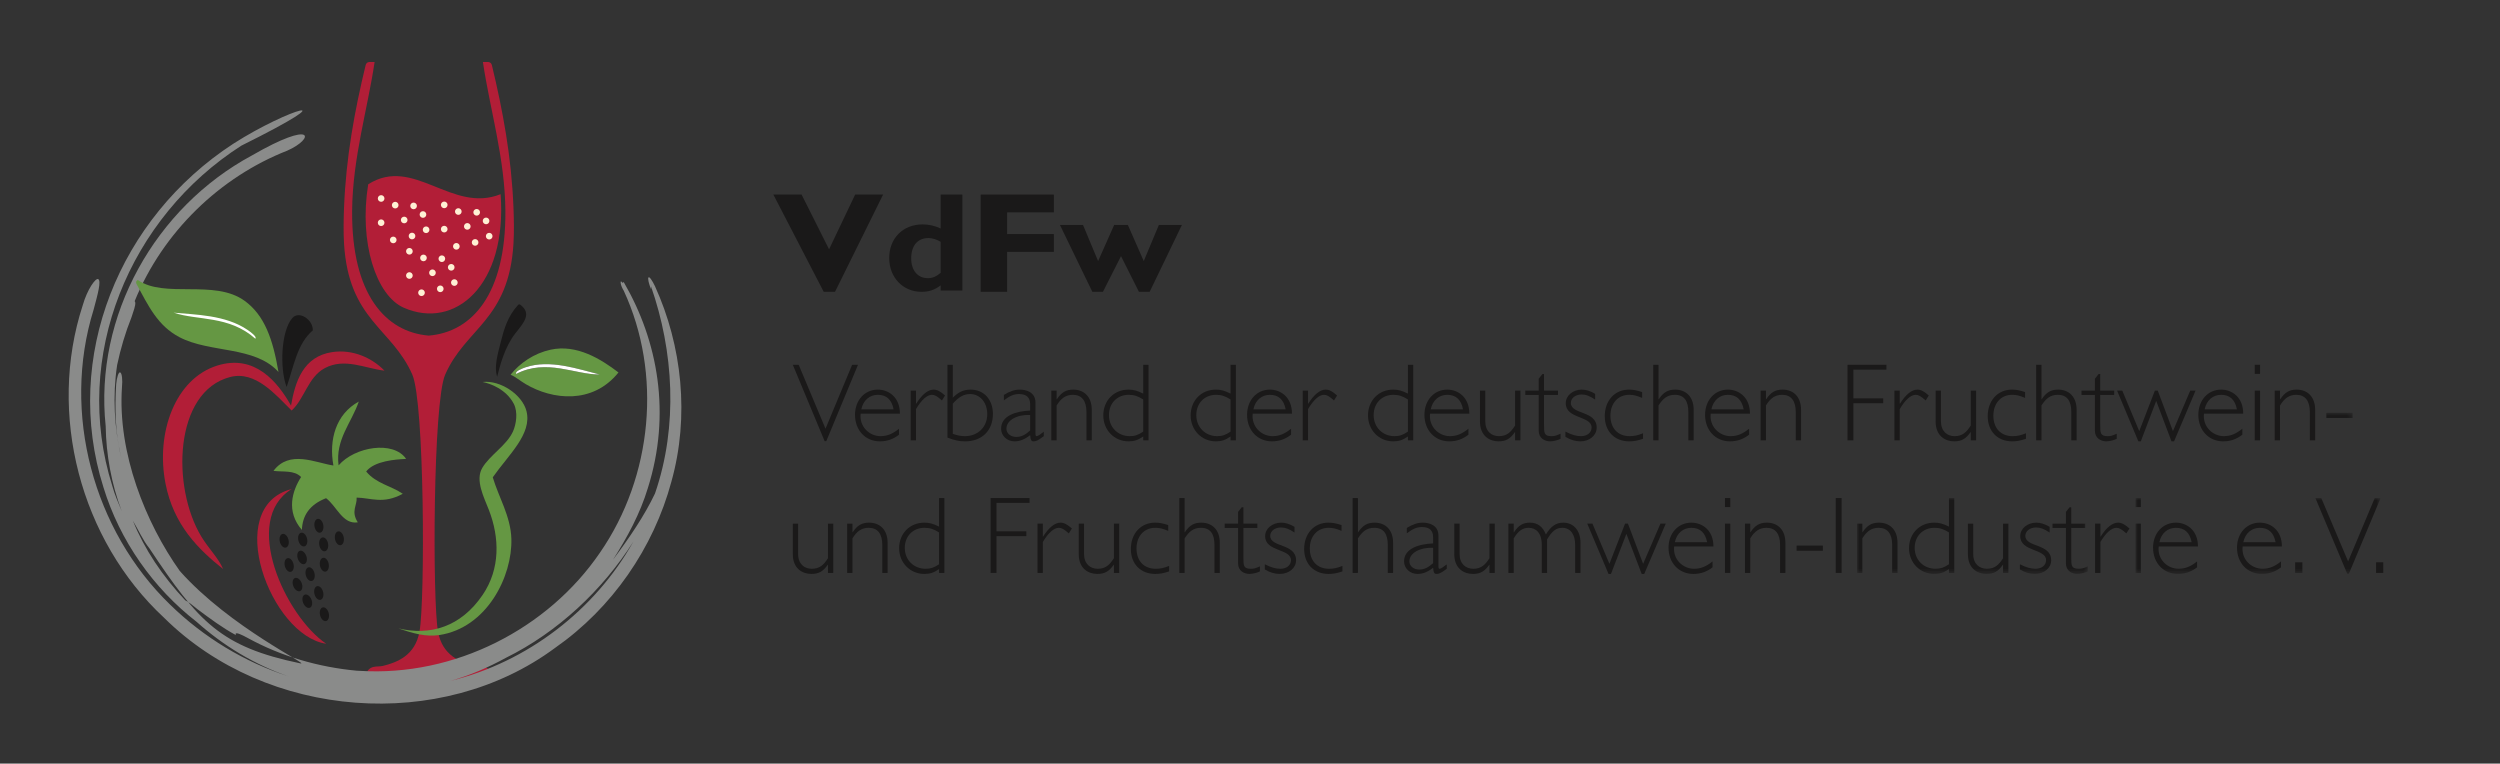 <?xml version="1.0" encoding="UTF-8"?>
<svg width="514px" height="157px" viewBox="0 0 514 157" version="1.1" xmlns="http://www.w3.org/2000/svg" xmlns:xlink="http://www.w3.org/1999/xlink">
    <rect x="0" y="0" width="514" height="157" fill="#333333" stroke="none"/>
    <title>VdFw_Logo_horizontal</title>
    <defs>
        <polygon id="path-1" points="45.409 27.333 184.335 27.333 184.335 43 45.409 43"></polygon>
        <polygon id="path-3" points="-4.888 9.777 320.703 9.777 320.703 43 -4.888 43"></polygon>
        <polygon id="path-5" points="0 0 47.441 0 47.441 15.527 0 15.527"></polygon>
        <polygon id="path-7" points="0 0 50.387 0 50.387 15.527 0 15.527"></polygon>
    </defs>
    <g id="VdFw_Logo_horizontal" stroke="none" stroke-width="1" fill="none" fill-rule="evenodd">
        <g id="Logo" transform="translate(14.116, 12.735)">
            <g id="Group-79" transform="translate(56.529, 0)" fill="#B21E37">
                <path d="M32.282,27.186 C33.666,46.061 22.832,55.141 12.366,50.53 C6.683,48.028 3.124,37.122 5.057,25.157 C14.381,19.22 22.257,31.236 32.282,27.186" id="Fill-76"></path>
                <path d="M34.926,29.964 C34.516,19.501 32.731,9.974 30.494,0.687 C30.268,-0.25 29.356,0.061 28.644,0.013 C30.034,9.527 33.187,19.819 33.264,30.635 C33.385,47.819 26.357,55.542 17.507,56.267 C8.658,55.542 1.63,47.819 1.753,30.635 C1.828,19.819 4.981,9.527 6.371,0.013 C5.66,0.061 4.747,-0.25 4.524,0.687 C2.282,9.974 0.5,19.501 0.088,29.964 C0.001,32.196 -0.056,34.993 0.088,37.366 C1.058,53.122 9.912,54.67 14.127,64.285 C16.641,70.007 16.765,110.748 15.606,117.117 C14.716,122.016 11.078,123.438 8.033,124.186 C6.922,124.457 5.106,123.824 4.524,126.203 C7.636,127.422 12.607,127.816 17.507,127.787 C22.408,127.816 27.379,127.422 30.494,126.203 C29.91,123.824 28.093,124.457 26.982,124.186 C23.937,123.438 20.299,122.016 19.408,117.117 C18.251,110.748 18.375,70.007 20.884,64.285 C25.105,54.67 33.959,53.122 34.926,37.366 C35.074,34.993 35.014,32.196 34.926,29.964" id="Fill-78"></path>
            </g>
            <path d="M89.872,122.525 C86.318,124.482 82.489,126.129 78.511,127.256 C94.269,123.387 108.159,112.768 116.113,98.604 C109.782,108.598 100.523,117.27 89.872,122.525 Z M44.95,18.236 C31.138,23.654 19.381,34.914 13.563,49.208 C13.606,49.22 13.68,49.29 13.689,49.425 C13.805,50.035 13.295,51.344 12.923,52.484 C11.646,55.679 10.683,58.944 9.964,62.325 C9.011,68.687 9.378,75.189 10.802,81.374 C9.574,76.414 9.472,71.287 9.767,66.29 C9.9,64.79 10.292,63.625 10.624,63.848 C10.951,64.014 11.12,65.37 10.961,66.87 C10.03,80.381 15.835,94.795 22.852,104.66 C33.226,116.334 49.949,124.137 47.626,123.652 C31.33,120.258 26.723,115.246 16.599,100.002 C15.212,98.272 14.339,96.199 13.204,94.322 C15.608,100.236 19.307,105.75 23.971,110.689 C24.631,111.004 25.51,111.707 26.534,112.557 C29.092,114.459 31.613,116.35 34.412,117.857 C34.322,117.725 34.3,117.609 34.344,117.535 C34.533,117.285 35.585,117.76 36.815,118.434 C43.713,122.221 51.383,124.432 59.228,125.162 L59.777,125.188 C79.342,126.443 98.562,116.568 109.263,100.85 C120.069,85.205 122.029,64.093 114.13,47.044 C113.841,46.605 113.53,45.866 113.496,45.477 C113.433,45.024 113.6,45.023 113.904,45.437 C113.986,45.366 114.081,45.177 114.16,45.328 C121.172,57.389 123.905,72.38 119.077,87.631 C117.484,92.895 114.843,97.756 111.902,102.365 C115.282,97.842 118.399,93.272 120.556,88.714 C125.347,74.79 124.369,59.417 119.728,46.128 L119.761,46.751 C119.259,45.579 119.014,44.458 119.222,44.302 C119.387,44.065 119.997,44.943 120.554,46.122 C126.096,58.297 127.704,72.847 123.909,86.34 C120.264,99.857 111.779,112.27 99.988,120.484 C76.648,137.799 40.811,135.252 19.622,114.281 C2.353,98.254 -4.368,72.315 2.889,50.047 C3.841,46.711 5.563,44.347 6.078,44.651 C6.731,45.015 5.997,47.721 5.128,50.941 C-1.469,72.185 5.067,96.297 20.879,111.6 C27.805,118.352 36.189,123.4 45.274,126.35 C38.207,123.918 31.75,119.984 26.302,115.109 C17.476,108.271 10.529,98.508 7.143,87.428 C-1.297,60.679 10.426,32.065 33.846,16.82 C45.291,9.484 58.317,5.88 35.513,17.208 C12.542,31.909 0.551,60.544 8.97,87.164 C9.455,88.963 10.219,90.664 10.92,92.375 C8.76,86.673 7.712,80.72 7.614,74.896 C5.204,52.179 17.855,29.901 37.648,19.243 C50.69,11.708 50.599,15.738 44.95,18.236 L44.95,18.236 Z" id="Fill-80" fill="#8A8B8A"></path>
            <path d="M14.218,44.829 C13.97,44.951 13.821,45.143 13.877,45.492 C16.429,50.282 18.343,54.25 22.76,56.58 C29.06,59.898 38.23,58.338 43.138,63.735 C41.996,57.047 40.301,52.089 36.158,49.1 C29.94,44.612 19.731,48.692 14.218,44.829" id="Fill-81" fill="#659743"></path>
            <path d="M44.812,66.836 C46.273,62.705 46.924,57.968 50.195,55.195 C50.292,53.047 47.433,51.067 46.021,52.618 C43.676,55.189 43.341,62.974 44.812,66.836" id="Fill-82" fill="#1A1919"></path>
            <path d="M31.754,104.262 C30.832,102.035 28.783,100.074 27.278,97.584 C21.125,87.416 21.643,67.768 33.208,64.778 C38.433,63.428 42.587,68.472 45.847,71.669 C48.5,69.254 49.196,64.805 52.668,62.95 C56.735,60.781 60.922,63.002 64.935,63.475 C62.397,60.86 58.418,59.021 54.183,59.657 C48.216,60.554 46.57,65.723 45.719,70.65 C42.953,65.76 38.27,60.019 30.56,62.424 C21.885,65.125 17.86,76.273 19.918,86.721 C21.596,95.238 26.697,100.229 31.754,104.262" id="Fill-83" fill="#B21E37"></path>
            <path d="M21.591,51.549 C26.5,53.217 32.928,52.069 38.373,56.896 C38.806,56.53 37.343,55.476 36.78,55.091 C32.251,51.991 26.007,51.976 21.591,51.549" id="Fill-84" fill="#FFFFFE"></path>
            <path d="M64.929,28.073 C64.929,28.45 64.622,28.757 64.245,28.757 C63.868,28.757 63.562,28.45 63.562,28.073 C63.562,27.695 63.868,27.389 64.245,27.389 C64.622,27.389 64.929,27.695 64.929,28.073" id="Fill-85" fill="#FFF0D4"></path>
            <path d="M67.822,29.44 C67.822,29.819 67.517,30.124 67.139,30.124 C66.762,30.124 66.455,29.819 66.455,29.44 C66.455,29.063 66.762,28.757 67.139,28.757 C67.517,28.757 67.822,29.063 67.822,29.44" id="Fill-86" fill="#FFF0D4"></path>
            <path d="M71.28,35.791 C71.28,36.169 70.973,36.475 70.595,36.475 C70.218,36.475 69.912,36.169 69.912,35.791 C69.912,35.414 70.218,35.108 70.595,35.108 C70.973,35.108 71.28,35.414 71.28,35.791" id="Fill-87" fill="#FFF0D4"></path>
            <path d="M73.53,31.369 C73.53,31.747 73.224,32.053 72.846,32.053 C72.469,32.053 72.163,31.747 72.163,31.369 C72.163,30.992 72.469,30.686 72.846,30.686 C73.224,30.686 73.53,30.992 73.53,31.369" id="Fill-88" fill="#FFF0D4"></path>
            <path d="M64.928,33.058 C64.928,33.435 64.622,33.741 64.244,33.741 C63.867,33.741 63.562,33.435 63.562,33.058 C63.562,32.68 63.867,32.373 64.244,32.373 C64.622,32.373 64.928,32.68 64.928,33.058" id="Fill-89" fill="#FFF0D4"></path>
            <path d="M67.419,36.595 C67.419,36.973 67.114,37.279 66.736,37.279 C66.36,37.279 66.053,36.973 66.053,36.595 C66.053,36.218 66.36,35.913 66.736,35.913 C67.114,35.913 67.419,36.218 67.419,36.595" id="Fill-90" fill="#FFF0D4"></path>
            <path d="M69.671,32.495 C69.671,32.873 69.365,33.178 68.988,33.178 C68.611,33.178 68.304,32.873 68.304,32.495 C68.304,32.118 68.611,31.812 68.988,31.812 C69.365,31.812 69.671,32.118 69.671,32.495" id="Fill-91" fill="#FFF0D4"></path>
            <path d="M71.602,29.601 C71.602,29.978 71.294,30.285 70.918,30.285 C70.539,30.285 70.235,29.978 70.235,29.601 C70.235,29.223 70.539,28.916 70.918,28.916 C71.294,28.916 71.602,29.223 71.602,29.601" id="Fill-92" fill="#FFF0D4"></path>
            <path d="M74.174,34.505 C74.174,34.883 73.866,35.189 73.489,35.189 C73.112,35.189 72.806,34.883 72.806,34.505 C72.806,34.127 73.112,33.821 73.489,33.821 C73.866,33.821 74.174,34.127 74.174,34.505" id="Fill-93" fill="#FFF0D4"></path>
            <path d="M70.738,38.928 C70.738,39.305 70.432,39.611 70.054,39.611 C69.677,39.611 69.371,39.305 69.371,38.928 C69.371,38.551 69.677,38.245 70.054,38.245 C70.432,38.245 70.738,38.551 70.738,38.928" id="Fill-94" fill="#FFF0D4"></path>
            <path d="M73.631,40.294 C73.631,40.672 73.325,40.978 72.947,40.978 C72.572,40.978 72.265,40.672 72.265,40.294 C72.265,39.917 72.572,39.61 72.947,39.61 C73.325,39.61 73.631,39.917 73.631,40.294" id="Fill-95" fill="#FFF0D4"></path>
            <path d="M77.088,46.646 C77.088,47.024 76.781,47.33 76.405,47.33 C76.026,47.33 75.722,47.024 75.722,46.646 C75.722,46.269 76.026,45.962 76.405,45.962 C76.781,45.962 77.088,46.269 77.088,46.646" id="Fill-96" fill="#FFF0D4"></path>
            <path d="M79.339,42.224 C79.339,42.601 79.032,42.908 78.655,42.908 C78.279,42.908 77.972,42.601 77.972,42.224 C77.972,41.846 78.279,41.541 78.655,41.541 C79.032,41.541 79.339,41.846 79.339,42.224" id="Fill-97" fill="#FFF0D4"></path>
            <path d="M70.738,43.913 C70.738,44.29 70.431,44.595 70.053,44.595 C69.676,44.595 69.37,44.29 69.37,43.913 C69.37,43.535 69.676,43.229 70.053,43.229 C70.431,43.229 70.738,43.535 70.738,43.913" id="Fill-98" fill="#FFF0D4"></path>
            <path d="M73.23,47.449 C73.23,47.827 72.924,48.134 72.544,48.134 C72.169,48.134 71.861,47.827 71.861,47.449 C71.861,47.072 72.169,46.765 72.544,46.765 C72.924,46.765 73.23,47.072 73.23,47.449" id="Fill-99" fill="#FFF0D4"></path>
            <path d="M75.481,43.35 C75.481,43.728 75.174,44.034 74.797,44.034 C74.418,44.034 74.113,43.728 74.113,43.35 C74.113,42.973 74.418,42.665 74.797,42.665 C75.174,42.665 75.481,42.973 75.481,43.35" id="Fill-100" fill="#FFF0D4"></path>
            <path d="M77.411,40.455 C77.411,40.833 77.105,41.139 76.727,41.139 C76.35,41.139 76.044,40.833 76.044,40.455 C76.044,40.078 76.35,39.772 76.727,39.772 C77.105,39.772 77.411,40.078 77.411,40.455" id="Fill-101" fill="#FFF0D4"></path>
            <path d="M79.983,45.359 C79.983,45.738 79.676,46.044 79.298,46.044 C78.922,46.044 78.615,45.738 78.615,45.359 C78.615,44.982 78.922,44.677 79.298,44.677 C79.676,44.677 79.983,44.982 79.983,45.359" id="Fill-102" fill="#FFF0D4"></path>
            <path d="M77.903,29.389 C77.903,29.765 77.596,30.073 77.218,30.073 C76.841,30.073 76.535,29.765 76.535,29.389 C76.535,29.01 76.841,28.706 77.218,28.706 C77.596,28.706 77.903,29.01 77.903,29.389" id="Fill-103" fill="#FFF0D4"></path>
            <path d="M80.796,30.756 C80.796,31.134 80.491,31.439 80.113,31.439 C79.737,31.439 79.429,31.134 79.429,30.756 C79.429,30.378 79.737,30.073 80.113,30.073 C80.491,30.073 80.796,30.378 80.796,30.756" id="Fill-104" fill="#FFF0D4"></path>
            <path d="M84.253,37.106 C84.253,37.484 83.946,37.79 83.569,37.79 C83.192,37.79 82.885,37.484 82.885,37.106 C82.885,36.73 83.192,36.423 83.569,36.423 C83.946,36.423 84.253,36.73 84.253,37.106" id="Fill-105" fill="#FFF0D4"></path>
            <path d="M86.503,32.686 C86.503,33.063 86.198,33.369 85.819,33.369 C85.443,33.369 85.136,33.063 85.136,32.686 C85.136,32.307 85.443,32.001 85.819,32.001 C86.198,32.001 86.503,32.307 86.503,32.686" id="Fill-106" fill="#FFF0D4"></path>
            <path d="M77.902,34.373 C77.902,34.75 77.594,35.057 77.217,35.057 C76.839,35.057 76.534,34.75 76.534,34.373 C76.534,33.995 76.839,33.689 77.217,33.689 C77.594,33.689 77.902,33.995 77.902,34.373" id="Fill-107" fill="#FFF0D4"></path>
            <path d="M80.393,37.91 C80.393,38.289 80.087,38.594 79.709,38.594 C79.333,38.594 79.027,38.289 79.027,37.91 C79.027,37.533 79.333,37.227 79.709,37.227 C80.087,37.227 80.393,37.533 80.393,37.91" id="Fill-108" fill="#FFF0D4"></path>
            <path d="M82.644,33.81 C82.644,34.188 82.338,34.494 81.96,34.494 C81.583,34.494 81.278,34.188 81.278,33.81 C81.278,33.433 81.583,33.127 81.96,33.127 C82.338,33.127 82.644,33.433 82.644,33.81" id="Fill-109" fill="#FFF0D4"></path>
            <path d="M84.576,30.916 C84.576,31.294 84.269,31.6 83.891,31.6 C83.513,31.6 83.207,31.294 83.207,30.916 C83.207,30.538 83.513,30.232 83.891,30.232 C84.269,30.232 84.576,30.538 84.576,30.916" id="Fill-110" fill="#FFF0D4"></path>
            <path d="M87.147,35.821 C87.147,36.198 86.841,36.504 86.464,36.504 C86.085,36.504 85.779,36.198 85.779,35.821 C85.779,35.442 86.085,35.137 86.464,35.137 C86.841,35.137 87.147,35.442 87.147,35.821" id="Fill-111" fill="#FFF0D4"></path>
            <path d="M54.431,82.977 C50.721,82.414 45.394,79.697 42.116,84.074 C44.073,84.345 46.36,83.874 47.788,85.341 C45.991,88.155 44.631,92.398 47.953,96.215 C48.064,93.355 49.431,91.053 52.922,89.691 C55.11,91.318 56.321,95.147 59.445,94.658 C57.992,92.354 59.318,91.279 59.208,89.568 C62.224,89.639 64.676,90.977 68.696,88.787 C66.25,87.113 63.243,86.711 61.169,84.206 C62.849,82.016 67.246,81.714 69.381,81.616 C66.8,77.808 58.866,79.071 55.497,82.939 C54.795,77.644 58.182,74.158 59.65,69.823 C54.93,72.421 53.474,77.673 54.431,82.977" id="Fill-112" fill="#659743"></path>
            <path d="M45.863,87.811 C31.499,91.463 41.57,118.012 52.954,119.619 C44.632,114.002 35.374,94.205 45.863,87.811" id="Fill-113" fill="#B21E37"></path>
            <path d="M43.419,98.668 C43.613,99.441 44.166,99.971 44.657,99.848 C45.148,99.727 45.389,99 45.197,98.227 C45.003,97.451 44.45,96.922 43.961,97.045 C43.47,97.166 43.227,97.893 43.419,98.668" id="Fill-114" fill="#1A1919"></path>
            <path d="M44.446,103.648 C44.64,104.424 45.191,104.953 45.684,104.832 C46.175,104.709 46.415,103.982 46.222,103.209 C46.031,102.436 45.479,101.904 44.988,102.027 C44.494,102.15 44.254,102.875 44.446,103.648" id="Fill-115" fill="#1A1919"></path>
            <path d="M46.197,107.789 C46.49,108.533 47.11,108.984 47.58,108.797 C48.051,108.611 48.193,107.861 47.902,107.117 C47.608,106.377 46.992,105.924 46.521,106.107 C46.05,106.295 45.906,107.047 46.197,107.789" id="Fill-116" fill="#1A1919"></path>
            <path d="M48.758,105.533 C48.949,106.307 49.504,106.834 49.994,106.711 C50.487,106.59 50.727,105.863 50.532,105.088 C50.343,104.314 49.788,103.785 49.298,103.908 C48.807,104.031 48.564,104.756 48.758,105.533" id="Fill-117" fill="#1A1919"></path>
            <path d="M48.211,111.209 C48.505,111.949 49.121,112.404 49.592,112.219 C50.063,112.033 50.208,111.279 49.916,110.537 C49.623,109.797 49.003,109.344 48.535,109.529 C48.063,109.715 47.918,110.469 48.211,111.209" id="Fill-118" fill="#1A1919"></path>
            <path d="M50.538,109.408 C50.732,110.182 51.285,110.711 51.776,110.588 C52.266,110.465 52.508,109.74 52.316,108.967 C52.124,108.191 51.571,107.664 51.078,107.783 C50.586,107.906 50.345,108.633 50.538,109.408" id="Fill-119" fill="#1A1919"></path>
            <path d="M51.694,113.771 C51.885,114.545 52.439,115.074 52.93,114.951 C53.419,114.83 53.661,114.104 53.47,113.328 C53.278,112.553 52.724,112.025 52.233,112.148 C51.743,112.268 51.501,112.996 51.694,113.771" id="Fill-120" fill="#1A1919"></path>
            <path d="M47.237,98.418 C47.426,99.191 47.982,99.721 48.473,99.598 C48.963,99.479 49.204,98.75 49.011,97.977 C48.821,97.203 48.266,96.674 47.775,96.797 C47.283,96.916 47.043,97.643 47.237,98.418" id="Fill-121" fill="#1A1919"></path>
            <path d="M47.129,102.178 C47.397,102.932 47.999,103.402 48.477,103.234 C48.952,103.064 49.124,102.318 48.857,101.566 C48.588,100.814 47.987,100.34 47.511,100.514 C47.033,100.68 46.863,101.426 47.129,102.178" id="Fill-122" fill="#1A1919"></path>
            <path d="M51.662,103.531 C51.804,104.316 52.322,104.881 52.821,104.793 C53.319,104.703 53.606,103.992 53.466,103.207 C53.326,102.422 52.809,101.857 52.31,101.947 C51.812,102.037 51.523,102.746 51.662,103.531" id="Fill-123" fill="#1A1919"></path>
            <path d="M51.531,99.346 C51.674,100.129 52.192,100.693 52.689,100.605 C53.187,100.516 53.474,99.807 53.334,99.022 C53.195,98.234 52.678,97.67 52.178,97.762 C51.682,97.85 51.392,98.561 51.531,99.346" id="Fill-124" fill="#1A1919"></path>
            <path d="M50.549,95.527 C50.69,96.313 51.207,96.875 51.705,96.787 C52.202,96.695 52.49,95.988 52.35,95.203 C52.209,94.418 51.692,93.854 51.192,93.943 C50.696,94.031 50.405,94.742 50.549,95.527" id="Fill-125" fill="#1A1919"></path>
            <path d="M54.759,98.098 C54.903,98.883 55.417,99.447 55.916,99.359 C56.412,99.27 56.701,98.561 56.562,97.775 C56.419,96.99 55.904,96.426 55.406,96.516 C54.906,96.605 54.618,97.313 54.759,98.098" id="Fill-126" fill="#1A1919"></path>
            <path d="M88.101,64.713 C87.409,62.601 88.264,59.929 88.875,57.455 C89.488,54.984 90.294,52.254 92.34,50.04 C92.498,49.835 92.657,49.797 92.816,49.884 C95.291,51.721 93.603,53.572 91.88,55.753 C89.636,58.589 88.684,62.448 88.101,64.713" id="Fill-127" fill="#1A1919"></path>
            <path d="M93.931,62.786 C93.308,62.999 91.68,63.611 92.005,64.143 C98.28,60.919 104.125,64.331 109.165,64.255 C104.877,63.189 98.943,61.067 93.931,62.786 Z M90.857,64.308 C92.785,61.903 95.635,59.926 99.069,59.166 C104.454,57.974 109.469,61.115 113.045,63.844 C107.701,70.481 99.414,69.455 93.974,66.244 C92.863,65.586 91.901,64.75 90.857,64.308 L90.857,64.308 Z" id="Fill-128" fill="#659743"></path>
            <path d="M109.165,64.255 C104.125,64.331 98.28,60.919 92.005,64.143 C91.68,63.611 93.308,62.999 93.931,62.786 C98.943,61.067 104.877,63.189 109.165,64.255" id="Fill-129" fill="#FFFFFE"></path>
            <path d="M67.805,116.463 C74.307,118.008 80.62,116.195 85.118,109.572 C88.754,104.229 88.608,97.816 86.411,92.145 C85.402,89.527 83.539,86.01 85.042,83.466 C86.604,80.812 90.046,78.856 91.354,75.975 C91.992,74.564 92.434,72.02 91.506,70.263 C89.937,67.294 86.736,66.124 85.098,65.802 C88.773,65.381 93.276,68.403 94.129,71.799 C95.312,76.512 90.428,80.77 87.198,85.398 C88.365,89.4 90.885,93.393 91.022,98.045 C91.248,105.791 85.984,116.355 76.193,117.834 C73.463,118.244 70.811,117.5 67.805,116.463" id="Fill-130" fill="#659743"></path>
        </g>
        <g id="Schriftzug" transform="translate(159, 40)">
            <g id="VdFw" fill="#1A1919">
                <polyline id="Fill-1" points="12.68 20 10.357 20 0 0 5.806 0 11.456 11.259 16.822 0 22.567 0 12.68 20"></polyline>
                <path d="M34.403,9.725 C33.758,9.291 32.711,8.943 31.912,8.943 C29.665,8.943 28.343,10.477 28.343,13.141 C28.343,15.571 29.665,17.191 31.758,17.191 C32.711,17.191 33.48,16.873 34.403,16.091 L34.403,9.725 Z M38.866,19.739 L34.403,19.739 L34.403,18.669 C33.142,19.623 31.973,20 30.465,20 C26.65,20 23.821,17.047 23.821,13.053 C23.821,8.973 26.65,6.136 30.712,6.136 C32.004,6.136 33.205,6.425 34.403,6.975 L34.403,0 L38.866,0 L38.866,19.739 L38.866,19.739 Z" id="Fill-2"></path>
                <polyline id="Fill-3" points="57.672 3.665 48.069 3.665 48.069 8.124 57.672 8.124 57.672 11.788 48.069 11.788 48.069 20 42.627 20 42.627 0 57.672 0 57.672 3.665"></polyline>
                <polyline id="Fill-4" points="67.764 20 65.586 20 58.925 6.25 63.665 6.25 66.771 13.681 70.071 6.25 72.888 6.25 76.154 13.681 79.262 6.25 84 6.25 77.371 20 75.163 20 71.479 12.657 67.764 20"></polyline>
            </g>
            <g id="Group" transform="translate(4, 35)">
                <polyline id="Fill-5" fill="#1A1919" points="6.885 15.697 6.543 15.697 0 0 1.21 0 6.725 13.146 12.196 0 13.404 0 6.885 15.697"></polyline>
                <path d="M20.723,9.159 C20.335,7.154 19.241,6.174 17.485,6.174 C15.798,6.174 14.476,7.291 14.089,9.159 L20.723,9.159 Z M13.953,10.048 C13.633,12.666 15.708,14.673 18.033,14.673 C19.401,14.673 20.518,14.215 21.84,13.146 L21.84,14.375 C20.632,15.31 19.377,15.742 17.896,15.742 C14.933,15.742 12.79,13.465 12.79,10.298 C12.79,7.291 14.773,5.104 17.485,5.104 C19.674,5.104 22.022,6.629 22.022,10.048 L13.953,10.048 L13.953,10.048 Z" id="Fill-6" fill="#1A1919"></path>
                <path d="M30.659,7.336 C29.679,6.447 29.177,6.174 28.607,6.174 C27.605,6.174 26.443,7.222 25.325,9.113 L25.325,15.538 L24.232,15.538 L24.232,5.308 L25.325,5.308 L25.325,7.996 L25.37,7.996 C26.578,6.083 27.809,5.104 28.949,5.104 C29.656,5.104 30.295,5.423 31.297,6.311 L30.659,7.336" id="Fill-7" fill="#1A1919"></path>
                <path d="M32.891,14.194 C33.802,14.534 34.6,14.673 35.399,14.673 C38.065,14.673 39.98,12.781 39.98,10.16 C39.98,7.746 38.499,6.015 36.446,6.015 C35.17,6.015 34.122,6.607 32.891,7.996 L32.891,14.194 Z M31.797,0 L32.891,0 L32.891,6.766 C33.962,5.718 34.942,5.104 36.583,5.104 C39.274,5.104 41.142,7.154 41.142,10.093 C41.142,13.534 38.886,15.742 35.421,15.742 C34.19,15.742 33.188,15.514 31.797,14.968 L31.797,0 L31.797,0 Z" id="Fill-8" fill="#1A1919"></path>
                <path d="M48.799,10.319 C46.133,10.207 43.922,11.368 43.922,13.146 C43.922,14.103 44.787,14.832 45.951,14.832 C46.931,14.832 47.728,14.467 48.799,13.51 L48.799,10.319 Z M51.603,14.673 L51.421,14.809 C50.395,15.583 49.962,15.742 49.528,15.742 C49.027,15.742 48.89,15.493 48.799,14.467 C47.66,15.354 46.68,15.742 45.585,15.742 C44.035,15.742 42.827,14.581 42.827,13.146 C42.827,10.479 45.813,9.545 48.799,9.41 L48.799,8.111 C48.799,6.744 48.047,6.015 46.52,6.015 C45.426,6.015 44.605,6.402 43.397,7.313 L43.397,6.197 C44.651,5.423 45.585,5.104 46.703,5.104 C47.978,5.104 49.894,5.627 49.894,7.769 L49.894,14.148 C49.894,14.558 49.962,14.673 50.144,14.673 C50.395,14.673 51.056,14.194 51.603,13.76 L51.603,14.673 L51.603,14.673 Z" id="Fill-9" fill="#1A1919"></path>
                <path d="M54.244,7.085 L54.291,7.085 C55.248,5.649 56.182,5.104 57.665,5.104 C59.852,5.104 61.471,6.538 61.471,9.295 L61.471,15.538 L60.377,15.538 L60.377,9.705 C60.377,7.404 59.397,6.174 57.595,6.174 C56.114,6.174 55.157,6.881 54.244,8.361 L54.244,15.538 L53.151,15.538 L53.151,5.308 L54.244,5.308 L54.244,7.085" id="Fill-10" fill="#1A1919"></path>
                <path d="M72.045,7.131 C70.928,6.423 70.131,6.174 69.059,6.174 C66.688,6.174 65.001,7.905 65.001,10.343 C65.001,12.826 66.825,14.673 69.287,14.673 C70.313,14.673 70.997,14.445 72.045,13.738 L72.045,7.131 Z M73.139,15.538 L72.045,15.538 L72.045,14.74 C70.95,15.493 70.176,15.742 69.014,15.742 C66.096,15.742 63.839,13.419 63.839,10.412 C63.839,7.358 66.027,5.104 69.014,5.104 C70.061,5.104 70.792,5.308 72.045,5.924 L72.045,0 L73.139,0 L73.139,15.538 L73.139,15.538 Z" id="Fill-11" fill="#1A1919"></path>
                <path d="M90.003,7.131 C88.887,6.423 88.089,6.174 87.018,6.174 C84.647,6.174 82.96,7.905 82.96,10.343 C82.96,12.826 84.783,14.673 87.246,14.673 C88.271,14.673 88.955,14.445 90.003,13.738 L90.003,7.131 Z M91.098,15.538 L90.003,15.538 L90.003,14.74 C88.91,15.493 88.135,15.742 86.972,15.742 C84.054,15.742 81.798,13.419 81.798,10.412 C81.798,7.358 83.986,5.104 86.972,5.104 C88.021,5.104 88.75,5.308 90.003,5.924 L90.003,0 L91.098,0 L91.098,15.538 L91.098,15.538 Z" id="Fill-12" fill="#1A1919"></path>
                <path d="M101.331,9.159 C100.943,7.154 99.848,6.174 98.094,6.174 C96.407,6.174 95.085,7.291 94.697,9.159 L101.331,9.159 Z M94.561,10.048 C94.242,12.666 96.316,14.673 98.64,14.673 C100.008,14.673 101.125,14.215 102.447,13.146 L102.447,14.375 C101.239,15.31 99.985,15.742 98.504,15.742 C95.541,15.742 93.398,13.465 93.398,10.298 C93.398,7.291 95.382,5.104 98.094,5.104 C100.282,5.104 102.63,6.629 102.63,10.048 L94.561,10.048 L94.561,10.048 Z" id="Fill-13" fill="#1A1919"></path>
                <path d="M111.266,7.336 C110.286,6.447 109.784,6.174 109.214,6.174 C108.212,6.174 107.05,7.222 105.932,9.113 L105.932,15.538 L104.839,15.538 L104.839,5.308 L105.932,5.308 L105.932,7.996 L105.977,7.996 C107.187,6.083 108.416,5.104 109.556,5.104 C110.263,5.104 110.902,5.423 111.904,6.311 L111.266,7.336" id="Fill-14" fill="#1A1919"></path>
                <path d="M126.467,7.131 C125.351,6.423 124.553,6.174 123.481,6.174 C121.111,6.174 119.424,7.905 119.424,10.343 C119.424,12.826 121.247,14.673 123.71,14.673 C124.735,14.673 125.419,14.445 126.467,13.738 L126.467,7.131 Z M127.562,15.538 L126.467,15.538 L126.467,14.74 C125.373,15.493 124.599,15.742 123.435,15.742 C120.517,15.742 118.261,13.419 118.261,10.412 C118.261,7.358 120.45,5.104 123.435,5.104 C124.484,5.104 125.213,5.308 126.467,5.924 L126.467,0 L127.562,0 L127.562,15.538 L127.562,15.538 Z" id="Fill-15" fill="#1A1919"></path>
                <path d="M137.794,9.159 C137.407,7.154 136.312,6.174 134.557,6.174 C132.87,6.174 131.548,7.291 131.16,9.159 L137.794,9.159 Z M131.024,10.048 C130.705,12.666 132.779,14.673 135.105,14.673 C136.471,14.673 137.589,14.215 138.91,13.146 L138.91,14.375 C137.703,15.31 136.449,15.742 134.967,15.742 C132.005,15.742 129.862,13.465 129.862,10.298 C129.862,7.291 131.845,5.104 134.557,5.104 C136.746,5.104 139.094,6.629 139.094,10.048 L131.024,10.048 L131.024,10.048 Z" id="Fill-16" fill="#1A1919"></path>
                <path d="M148.505,13.851 L148.46,13.851 C147.526,15.173 146.682,15.742 145.087,15.742 C143.33,15.742 141.28,14.694 141.28,11.642 L141.28,5.308 L142.373,5.308 L142.373,11.618 C142.373,13.692 143.673,14.673 145.177,14.673 C146.795,14.673 147.616,13.875 148.505,12.485 L148.505,5.308 L149.6,5.308 L149.6,15.538 L148.505,15.538 L148.505,13.851" id="Fill-17" fill="#1A1919"></path>
                <path d="M154.452,5.308 L157.324,5.308 L157.324,6.197 L154.452,6.197 L154.452,12.28 C154.452,14.035 154.476,14.673 155.979,14.673 C156.594,14.673 156.936,14.581 157.849,14.17 L157.849,15.219 C157.643,15.333 157.301,15.447 156.913,15.56 C156.526,15.652 156.094,15.742 155.729,15.742 C154.589,15.742 153.357,15.104 153.357,13.555 L153.357,6.197 L150.599,6.197 L150.599,5.308 L153.357,5.308 L153.357,2.87 L154.11,1.913 L154.452,1.913 L154.452,5.308" id="Fill-18" fill="#1A1919"></path>
                <path d="M164.959,7.154 C163.819,6.402 163.067,6.106 162.156,6.106 C160.925,6.106 159.967,6.857 159.967,7.837 C159.967,10.298 165.278,9.363 165.278,12.917 C165.278,14.513 163.819,15.742 161.926,15.742 C160.879,15.742 159.899,15.447 158.85,14.809 L158.85,13.738 C160.195,14.421 161.085,14.673 162.065,14.673 C163.318,14.673 164.23,13.944 164.23,12.896 C164.23,10.458 158.919,11.187 158.919,7.905 C158.919,6.334 160.378,5.104 162.224,5.104 C163.113,5.104 163.934,5.377 164.959,5.969 L164.959,7.154" id="Fill-19" fill="#1A1919"></path>
                <path d="M174.622,6.812 C173.437,6.311 172.823,6.174 171.955,6.174 C169.675,6.174 168.104,7.905 168.104,10.458 C168.104,13.031 169.63,14.673 172.047,14.673 C172.982,14.673 173.666,14.534 174.805,14.08 L174.805,15.219 C173.642,15.606 172.914,15.742 171.955,15.742 C168.946,15.742 166.94,13.669 166.94,10.571 C166.94,7.358 168.992,5.104 171.91,5.104 C172.799,5.104 173.482,5.239 174.622,5.605 L174.622,6.812" id="Fill-20" fill="#1A1919"></path>
                <path d="M177.993,7.085 L178.038,7.085 C178.996,5.649 179.93,5.104 181.412,5.104 C183.6,5.104 185.219,6.538 185.219,9.273 L185.219,15.538 L184.124,15.538 L184.124,9.705 C184.124,7.495 183.305,6.174 181.345,6.174 C179.839,6.174 178.928,6.903 177.993,8.361 L177.993,15.538 L176.899,15.538 L176.899,0 L177.993,0 L177.993,7.085" id="Fill-21" fill="#1A1919"></path>
                <path d="M195.497,9.159 C195.11,7.154 194.015,6.174 192.261,6.174 C190.574,6.174 189.252,7.291 188.864,9.159 L195.497,9.159 Z M188.727,10.048 C188.408,12.666 190.483,14.673 192.807,14.673 C194.175,14.673 195.291,14.215 196.614,13.146 L196.614,14.375 C195.406,15.31 194.151,15.742 192.671,15.742 C189.707,15.742 187.565,13.465 187.565,10.298 C187.565,7.291 189.547,5.104 192.261,5.104 C194.449,5.104 196.796,6.629 196.796,10.048 L188.727,10.048 L188.727,10.048 Z" id="Fill-22" fill="#1A1919"></path>
                <path d="M200.077,7.085 L200.123,7.085 C201.081,5.649 202.015,5.104 203.496,5.104 C205.685,5.104 207.303,6.538 207.303,9.295 L207.303,15.538 L206.208,15.538 L206.208,9.705 C206.208,7.404 205.228,6.174 203.429,6.174 C201.946,6.174 200.99,6.881 200.077,8.361 L200.077,15.538 L198.983,15.538 L198.983,5.308 L200.077,5.308 L200.077,7.085" id="Fill-23" fill="#1A1919"></path>
                <polyline id="Fill-24" fill="#1A1919" points="224.85 1.002 218.057 1.002 218.057 6.903 224.189 6.903 224.189 7.905 218.057 7.905 218.057 15.538 216.849 15.538 216.849 0 224.85 0 224.85 1.002"></polyline>
                <path d="M232.918,7.336 C231.938,6.447 231.436,6.174 230.867,6.174 C229.864,6.174 228.701,7.222 227.584,9.113 L227.584,15.538 L226.49,15.538 L226.49,5.308 L227.584,5.308 L227.584,7.996 L227.629,7.996 C228.838,6.083 230.068,5.104 231.208,5.104 C231.914,5.104 232.552,5.423 233.556,6.311 L232.918,7.336" id="Fill-25" fill="#1A1919"></path>
                <path d="M242.189,13.851 L242.144,13.851 C241.209,15.173 240.366,15.742 238.77,15.742 C237.014,15.742 234.964,14.694 234.964,11.642 L234.964,5.308 L236.058,5.308 L236.058,11.618 C236.058,13.692 237.357,14.673 238.861,14.673 C240.481,14.673 241.3,13.875 242.189,12.485 L242.189,5.308 L243.284,5.308 L243.284,15.538 L242.189,15.538 L242.189,13.851" id="Fill-26" fill="#1A1919"></path>
                <path d="M253.356,6.812 C252.171,6.311 251.555,6.174 250.689,6.174 C248.409,6.174 246.837,7.905 246.837,10.458 C246.837,13.031 248.364,14.673 250.78,14.673 C251.715,14.673 252.398,14.534 253.538,14.08 L253.538,15.219 C252.376,15.606 251.648,15.742 250.689,15.742 C247.68,15.742 245.675,13.669 245.675,10.571 C245.675,7.358 247.726,5.104 250.644,5.104 C251.533,5.104 252.216,5.239 253.356,5.605 L253.356,6.812" id="Fill-27" fill="#1A1919"></path>
                <path d="M256.728,7.085 L256.774,7.085 C257.732,5.649 258.666,5.104 260.147,5.104 C262.336,5.104 263.954,6.538 263.954,9.273 L263.954,15.538 L262.859,15.538 L262.859,9.705 C262.859,7.495 262.04,6.174 260.079,6.174 C258.574,6.174 257.663,6.903 256.728,8.361 L256.728,15.538 L255.634,15.538 L255.634,0 L256.728,0 L256.728,7.085" id="Fill-28" fill="#1A1919"></path>
                <path d="M268.806,5.308 L271.678,5.308 L271.678,6.197 L268.806,6.197 L268.806,12.28 C268.806,14.035 268.83,14.673 270.334,14.673 C270.949,14.673 271.292,14.581 272.203,14.17 L272.203,15.219 C271.997,15.333 271.657,15.447 271.268,15.56 C270.88,15.652 270.449,15.742 270.083,15.742 C268.944,15.742 267.712,15.104 267.712,13.555 L267.712,6.197 L264.954,6.197 L264.954,5.308 L267.712,5.308 L267.712,2.87 L268.465,1.913 L268.806,1.913 L268.806,5.308" id="Fill-29" fill="#1A1919"></path>
                <polyline id="Fill-30" fill="#1A1919" points="283.985 15.742 283.461 15.742 280.316 7.427 277.148 15.742 276.646 15.742 272.269 5.308 273.341 5.308 276.828 13.646 280.042 5.308 280.635 5.308 283.758 13.646 287.313 5.308 288.408 5.308 283.985 15.742"></polyline>
                <path d="M296.91,9.159 C296.522,7.154 295.427,6.174 293.673,6.174 C291.986,6.174 290.664,7.291 290.276,9.159 L296.91,9.159 Z M290.139,10.048 C289.82,12.666 291.895,14.673 294.219,14.673 C295.587,14.673 296.703,14.215 298.026,13.146 L298.026,14.375 C296.818,15.31 295.563,15.742 294.083,15.742 C291.119,15.742 288.977,13.465 288.977,10.298 C288.977,7.291 290.959,5.104 293.673,5.104 C295.861,5.104 298.209,6.629 298.209,10.048 L290.139,10.048 L290.139,10.048 Z" id="Fill-31" fill="#1A1919"></path>
                <path d="M300.577,15.538 L301.672,15.538 L301.672,5.308 L300.577,5.308 L300.577,15.538 Z M300.577,1.868 L301.672,1.868 L301.672,0 L300.577,0 L300.577,1.868 Z" id="Fill-32" fill="#1A1919"></path>
                <path d="M305.774,7.085 L305.819,7.085 C306.777,5.649 307.711,5.104 309.193,5.104 C311.381,5.104 313,6.538 313,9.295 L313,15.538 L311.905,15.538 L311.905,9.705 C311.905,7.404 310.926,6.174 309.124,6.174 C307.643,6.174 306.685,6.881 305.774,8.361 L305.774,15.538 L304.68,15.538 L304.68,5.308 L305.774,5.308 L305.774,7.085" id="Fill-33" fill="#1A1919"></path>
                <mask id="mask-2" fill="white">
                    <use xlink:href="#path-1"></use>
                </mask>
                <g id="Clip-42"></g>
                <mask id="mask-4" fill="white">
                    <use xlink:href="#path-3"></use>
                </mask>
                <g id="Clip-35"></g>
                <polygon id="Fill-34" fill="#1A1919" mask="url(#mask-4)" points="315.299 10.936 320.703 10.936 320.703 9.865 315.299 9.865"></polygon>
            </g>
            <g id="Group-3" transform="translate(4, 45)">
                <polyline id="Fill-40" fill="#1A1919" points="48.675 18.392 41.879 18.392 41.879 24.24 48.012 24.24 48.012 25.233 41.879 25.233 41.879 32.797 40.67 32.797 40.67 17.399 48.675 17.399 48.675 18.392"></polyline>
                <path d="M56.744,24.669 C55.764,23.788 55.262,23.518 54.692,23.518 C53.688,23.518 52.525,24.556 51.408,26.429 L51.408,32.797 L50.314,32.797 L50.314,22.659 L51.408,22.659 L51.408,25.323 L51.453,25.323 C52.663,23.427 53.894,22.457 55.034,22.457 C55.741,22.457 56.379,22.772 57.383,23.652 L56.744,24.669" id="Fill-41" fill="#1A1919"></path>
                <path d="M66.017,31.126 L65.972,31.126 C65.037,32.437 64.194,33 62.597,33 C60.841,33 58.789,31.961 58.789,28.936 L58.789,22.659 L59.884,22.659 L59.884,28.913 C59.884,30.968 61.184,31.939 62.688,31.939 C64.307,31.939 65.128,31.15 66.017,29.771 L66.017,22.659 L67.112,22.659 L67.112,32.797 L66.017,32.797 L66.017,31.126" id="Fill-43" fill="#1A1919"></path>
                <path d="M77.188,24.15 C76.003,23.652 75.386,23.518 74.521,23.518 C72.24,23.518 70.666,25.233 70.666,27.762 C70.666,30.314 72.194,31.939 74.611,31.939 C75.546,31.939 76.23,31.803 77.37,31.352 L77.37,32.481 C76.207,32.864 75.477,33 74.521,33 C71.511,33 69.504,30.946 69.504,27.874 C69.504,24.691 71.556,22.457 74.475,22.457 C75.364,22.457 76.048,22.591 77.188,22.953 L77.188,24.15" id="Fill-44" fill="#1A1919"></path>
                <path d="M80.561,24.419 L80.607,24.419 C81.564,22.998 82.499,22.457 83.981,22.457 C86.17,22.457 87.789,23.878 87.789,26.587 L87.789,32.797 L86.695,32.797 L86.695,27.017 C86.695,24.826 85.873,23.518 83.912,23.518 C82.408,23.518 81.495,24.24 80.561,25.685 L80.561,32.797 L79.467,32.797 L79.467,17.399 L80.561,17.399 L80.561,24.419" id="Fill-45" fill="#1A1919"></path>
                <path d="M92.644,22.659 L95.517,22.659 L95.517,23.539 L92.644,23.539 L92.644,29.567 C92.644,31.308 92.667,31.939 94.171,31.939 C94.787,31.939 95.129,31.849 96.041,31.442 L96.041,32.481 C95.836,32.595 95.493,32.706 95.106,32.82 C94.719,32.91 94.284,33 93.92,33 C92.78,33 91.549,32.368 91.549,30.832 L91.549,23.539 L88.79,23.539 L88.79,22.659 L91.549,22.659 L91.549,20.243 L92.301,19.295 L92.644,19.295 L92.644,22.659" id="Fill-46" fill="#1A1919"></path>
                <path d="M103.153,24.487 C102.013,23.744 101.261,23.448 100.348,23.448 C99.118,23.448 98.159,24.194 98.159,25.165 C98.159,27.604 103.473,26.677 103.473,30.2 C103.473,31.781 102.013,33 100.121,33 C99.072,33 98.092,32.706 97.042,32.075 L97.042,31.013 C98.387,31.691 99.277,31.939 100.257,31.939 C101.512,31.939 102.424,31.216 102.424,30.178 C102.424,27.762 97.111,28.484 97.111,25.233 C97.111,23.676 98.571,22.457 100.418,22.457 C101.306,22.457 102.127,22.726 103.153,23.314 L103.153,24.487" id="Fill-47" fill="#1A1919"></path>
                <path d="M112.82,24.15 C111.635,23.652 111.018,23.518 110.153,23.518 C107.872,23.518 106.298,25.233 106.298,27.762 C106.298,30.314 107.826,31.939 110.242,31.939 C111.178,31.939 111.862,31.803 113.002,31.352 L113.002,32.481 C111.839,32.864 111.109,33 110.153,33 C107.143,33 105.136,30.946 105.136,27.874 C105.136,24.691 107.188,22.457 110.106,22.457 C110.996,22.457 111.679,22.591 112.82,22.953 L112.82,24.15" id="Fill-48" fill="#1A1919"></path>
                <path d="M116.191,24.419 L116.237,24.419 C117.195,22.998 118.13,22.457 119.613,22.457 C121.802,22.457 123.42,23.878 123.42,26.587 L123.42,32.797 L122.326,32.797 L122.326,27.017 C122.326,24.826 121.505,23.518 119.544,23.518 C118.039,23.518 117.127,24.24 116.191,25.685 L116.191,32.797 L115.097,32.797 L115.097,17.399 L116.191,17.399 L116.191,24.419" id="Fill-49" fill="#1A1919"></path>
                <path d="M131.649,27.626 C128.981,27.513 126.769,28.665 126.769,30.427 C126.769,31.375 127.636,32.097 128.799,32.097 C129.779,32.097 130.577,31.735 131.649,30.788 L131.649,27.626 Z M134.454,31.939 L134.272,32.075 C133.246,32.842 132.813,33 132.379,33 C131.877,33 131.74,32.752 131.649,31.735 C130.509,32.616 129.528,33 128.434,33 C126.884,33 125.675,31.849 125.675,30.427 C125.675,27.784 128.663,26.859 131.649,26.724 L131.649,25.437 C131.649,24.082 130.897,23.36 129.369,23.36 C128.275,23.36 127.454,23.744 126.245,24.647 L126.245,23.539 C127.499,22.772 128.434,22.457 129.551,22.457 C130.828,22.457 132.744,22.974 132.744,25.097 L132.744,31.419 C132.744,31.825 132.813,31.939 132.995,31.939 C133.246,31.939 133.907,31.465 134.454,31.036 L134.454,31.939 L134.454,31.939 Z" id="Fill-50" fill="#1A1919"></path>
                <path d="M143.231,31.126 L143.185,31.126 C142.251,32.437 141.406,33 139.811,33 C138.054,33 136.002,31.961 136.002,28.936 L136.002,22.659 L137.096,22.659 L137.096,28.913 C137.096,30.968 138.396,31.939 139.902,31.939 C141.521,31.939 142.342,31.15 143.231,29.771 L143.231,22.659 L144.325,22.659 L144.325,32.797 L143.231,32.797 L143.231,31.126" id="Fill-51" fill="#1A1919"></path>
                <path d="M148.222,24.443 L148.267,24.443 C149.18,23.021 150.137,22.457 151.529,22.457 C153.124,22.457 154.173,23.246 154.834,24.894 C155.86,23.201 156.909,22.457 158.392,22.457 C160.535,22.457 161.948,24.082 161.948,26.566 L161.948,32.797 L160.854,32.797 L160.854,27.039 C160.854,25.007 159.989,23.518 158.186,23.518 C156.932,23.518 156.11,24.194 155.085,25.888 L155.085,32.797 L153.99,32.797 L153.99,27.017 C153.99,24.511 152.736,23.518 151.3,23.518 C150.046,23.518 149.18,24.127 148.222,25.685 L148.222,32.797 L147.127,32.797 L147.127,22.659 L148.222,22.659 L148.222,24.443" id="Fill-52" fill="#1A1919"></path>
                <polyline id="Fill-53" fill="#1A1919" points="175.056 33 174.532 33 171.386 24.759 168.216 33 167.714 33 163.335 22.659 164.408 22.659 167.897 30.922 171.112 22.659 171.704 22.659 174.828 30.922 178.385 22.659 179.48 22.659 175.056 33"></polyline>
                <path d="M187.984,26.475 C187.597,24.487 186.502,23.518 184.746,23.518 C183.059,23.518 181.736,24.623 181.349,26.475 L187.984,26.475 Z M181.211,27.355 C180.892,29.952 182.968,31.939 185.293,31.939 C186.662,31.939 187.778,31.487 189.102,30.427 L189.102,31.645 C187.893,32.571 186.638,33 185.157,33 C182.192,33 180.049,30.743 180.049,27.604 C180.049,24.623 182.033,22.457 184.746,22.457 C186.935,22.457 189.284,23.968 189.284,27.355 L181.211,27.355 L181.211,27.355 Z" id="Fill-54" fill="#1A1919"></path>
                <g id="Group-2" transform="translate(320.29, 0)"></g>
                <path d="M191.652,32.797 L192.748,32.797 L192.748,22.659 L191.652,22.659 L191.652,32.797 Z M191.652,19.25 L192.748,19.25 L192.748,17.399 L191.652,17.399 L191.652,19.25 Z" id="Fill-56" fill="#1A1919"></path>
                <path d="M196.852,24.419 L196.897,24.419 C197.855,22.998 198.789,22.457 200.272,22.457 C202.461,22.457 204.079,23.878 204.079,26.61 L204.079,32.797 L202.985,32.797 L202.985,27.017 C202.985,24.735 202.005,23.518 200.203,23.518 C198.721,23.518 197.763,24.217 196.852,25.685 L196.852,32.797 L195.758,32.797 L195.758,22.659 L196.852,22.659 L196.852,24.419" id="Fill-57" fill="#1A1919"></path>
                <polygon id="Fill-58" fill="#1A1919" points="206.379 28.236 211.784 28.236 211.784 27.175 206.379 27.175"></polygon>
                <polygon id="Fill-59" fill="#1A1919" points="214.426 32.797 215.635 32.797 215.635 17.399 214.426 17.399"></polygon>
                <g id="Group-66" transform="translate(218.805, 17.399)">
                    <mask id="mask-6" fill="white">
                        <use xlink:href="#path-5"></use>
                    </mask>
                    <g id="Clip-61"></g>
                    <path d="M1.094,7.021 L1.139,7.021 C2.098,5.599 3.032,5.058 4.514,5.058 C6.704,5.058 8.323,6.48 8.323,9.212 L8.323,15.399 L7.227,15.399 L7.227,9.618 C7.227,7.337 6.248,6.119 4.447,6.119 C2.964,6.119 2.007,6.818 1.094,8.287 L1.094,15.399 L0,15.399 L0,5.261 L1.094,5.261 L1.094,7.021" id="Fill-60" fill="#1A1919" mask="url(#mask-6)"></path>
                    <path d="M18.901,7.066 C17.783,6.367 16.985,6.119 15.913,6.119 C13.542,6.119 11.854,7.835 11.854,10.251 C11.854,12.711 13.679,14.54 16.141,14.54 C17.168,14.54 17.851,14.314 18.901,13.614 L18.901,7.066 Z M19.995,15.399 L18.901,15.399 L18.901,14.608 C17.807,15.353 17.031,15.601 15.868,15.601 C12.949,15.601 10.69,13.298 10.69,10.317 C10.69,7.292 12.879,5.058 15.868,5.058 C16.917,5.058 17.647,5.261 18.901,5.871 L18.901,0 L19.995,0 L19.995,15.399 L19.995,15.399 Z" id="Fill-62" fill="#1A1919" mask="url(#mask-6)"></path>
                    <path d="M30.025,13.728 L29.979,13.728 C29.044,15.038 28.201,15.601 26.604,15.601 C24.848,15.601 22.797,14.563 22.797,11.538 L22.797,5.261 L23.891,5.261 L23.891,11.514 C23.891,13.57 25.191,14.54 26.696,14.54 C28.313,14.54 29.135,13.751 30.025,12.373 L30.025,5.261 L31.119,5.261 L31.119,15.399 L30.025,15.399 L30.025,13.728" id="Fill-63" fill="#1A1919" mask="url(#mask-6)"></path>
                    <path d="M39.599,7.089 C38.458,6.345 37.706,6.05 36.794,6.05 C35.563,6.05 34.605,6.796 34.605,7.767 C34.605,10.205 39.918,9.279 39.918,12.801 C39.918,14.382 38.458,15.601 36.566,15.601 C35.517,15.601 34.538,15.307 33.488,14.676 L33.488,13.614 C34.834,14.292 35.723,14.54 36.703,14.54 C37.957,14.54 38.869,13.818 38.869,12.779 C38.869,10.363 33.557,11.086 33.557,7.835 C33.557,6.277 35.016,5.058 36.863,5.058 C37.752,5.058 38.573,5.327 39.599,5.915 L39.599,7.089" id="Fill-64" fill="#1A1919" mask="url(#mask-6)"></path>
                    <path d="M44.044,5.261 L46.917,5.261 L46.917,6.14 L44.044,6.14 L44.044,12.169 C44.044,13.909 44.067,14.54 45.571,14.54 C46.187,14.54 46.529,14.45 47.441,14.044 L47.441,15.083 C47.235,15.196 46.895,15.307 46.505,15.421 C46.119,15.511 45.686,15.601 45.32,15.601 C44.18,15.601 42.949,14.969 42.949,13.434 L42.949,6.14 L40.19,6.14 L40.19,5.261 L42.949,5.261 L42.949,2.845 L43.701,1.896 L44.044,1.896 L44.044,5.261" id="Fill-65" fill="#1A1919" mask="url(#mask-6)"></path>
                </g>
                <path d="M274.179,24.669 C273.199,23.788 272.696,23.518 272.126,23.518 C271.124,23.518 269.96,24.556 268.843,26.429 L268.843,32.797 L267.749,32.797 L267.749,22.659 L268.843,22.659 L268.843,25.323 L268.889,25.323 C270.096,23.427 271.329,22.457 272.469,22.457 C273.175,22.457 273.814,22.772 274.818,23.652 L274.179,24.669" id="Fill-67" fill="#1A1919"></path>
                <g id="Group-74" transform="translate(276.066, 17.399)">
                    <mask id="mask-8" fill="white">
                        <use xlink:href="#path-7"></use>
                    </mask>
                    <g id="Clip-69"></g>
                    <path d="M4.12170298e-15,15.399 L1.095,15.399 L1.095,5.261 L4.12170298e-15,5.261 L4.12170298e-15,15.399 Z M4.12170298e-15,1.852 L1.095,1.852 L1.095,0 L4.12170298e-15,0 L4.12170298e-15,1.852 Z" id="Fill-68" fill="#1A1919" mask="url(#mask-8)"></path>
                    <path d="M11.537,9.076 C11.15,7.089 10.055,6.119 8.3,6.119 C6.612,6.119 5.29,7.225 4.902,9.076 L11.537,9.076 Z M4.765,9.957 C4.446,12.553 6.521,14.54 8.847,14.54 C10.215,14.54 11.331,14.088 12.655,13.029 L12.655,14.246 C11.446,15.173 10.191,15.601 8.711,15.601 C5.746,15.601 3.602,13.345 3.602,10.205 C3.602,7.225 5.586,5.058 8.3,5.058 C10.489,5.058 12.837,6.57 12.837,9.957 L4.765,9.957 L4.765,9.957 Z" id="Fill-70" fill="#1A1919" mask="url(#mask-8)"></path>
                    <path d="M28.795,9.076 C28.408,7.089 27.313,6.119 25.558,6.119 C23.87,6.119 22.548,7.225 22.16,9.076 L28.795,9.076 Z M22.023,9.957 C21.703,12.553 23.779,14.54 26.104,14.54 C27.473,14.54 28.589,14.088 29.913,13.029 L29.913,14.246 C28.704,15.173 27.449,15.601 25.968,15.601 C23.003,15.601 20.86,13.345 20.86,10.205 C20.86,7.225 22.844,5.058 25.558,5.058 C27.747,5.058 30.095,6.57 30.095,9.957 L22.023,9.957 L22.023,9.957 Z" id="Fill-71" fill="#1A1919" mask="url(#mask-8)"></path>
                    <polygon id="Fill-72" fill="#1A1919" mask="url(#mask-8)" points="32.824 15.399 34.306 15.399 34.306 13.208 32.824 13.208"></polygon>
                    <polyline id="Fill-73" fill="#1A1919" mask="url(#mask-8)" points="43.865 15.557 43.523 15.557 36.979 0 38.188 0 43.706 13.029 49.179 0 50.387 0 43.865 15.557"></polyline>
                </g>
                <polygon id="Fill-75" fill="#1A1919" points="325.518 32.797 327 32.797 327 30.606 325.518 30.606"></polygon>
                <g id="Group-39" transform="translate(0, 17.399)" fill="#1A1919">
                    <path d="M7.229,13.728 L7.183,13.728 C6.248,15.038 5.405,15.601 3.808,15.601 C2.053,15.601 0,14.563 0,11.538 L0,5.261 L1.094,5.261 L1.094,11.514 C1.094,13.57 2.394,14.54 3.899,14.54 C5.518,14.54 6.339,13.751 7.229,12.373 L7.229,5.261 L8.323,5.261 L8.323,15.399 L7.229,15.399 L7.229,13.728" id="Fill-36"></path>
                    <path d="M12.266,7.021 L12.311,7.021 C13.269,5.599 14.203,5.058 15.686,5.058 C17.875,5.058 19.493,6.48 19.493,9.212 L19.493,15.399 L18.399,15.399 L18.399,9.618 C18.399,7.337 17.419,6.119 15.617,6.119 C14.134,6.119 13.177,6.818 12.266,8.287 L12.266,15.399 L11.17,15.399 L11.17,5.261 L12.266,5.261 L12.266,7.021" id="Fill-37"></path>
                    <path d="M30.071,7.066 C28.953,6.367 28.156,6.119 27.083,6.119 C24.713,6.119 23.024,7.835 23.024,10.251 C23.024,12.711 24.849,14.54 27.313,14.54 C28.338,14.54 29.022,14.314 30.071,13.614 L30.071,7.066 Z M31.165,15.399 L30.071,15.399 L30.071,14.608 C28.976,15.353 28.201,15.601 27.039,15.601 C24.12,15.601 21.862,13.298 21.862,10.317 C21.862,7.292 24.051,5.058 27.039,5.058 C28.088,5.058 28.817,5.261 30.071,5.871 L30.071,0 L31.165,0 L31.165,15.399 L31.165,15.399 Z" id="Fill-38"></path>
                </g>
            </g>
        </g>
    </g>
</svg>